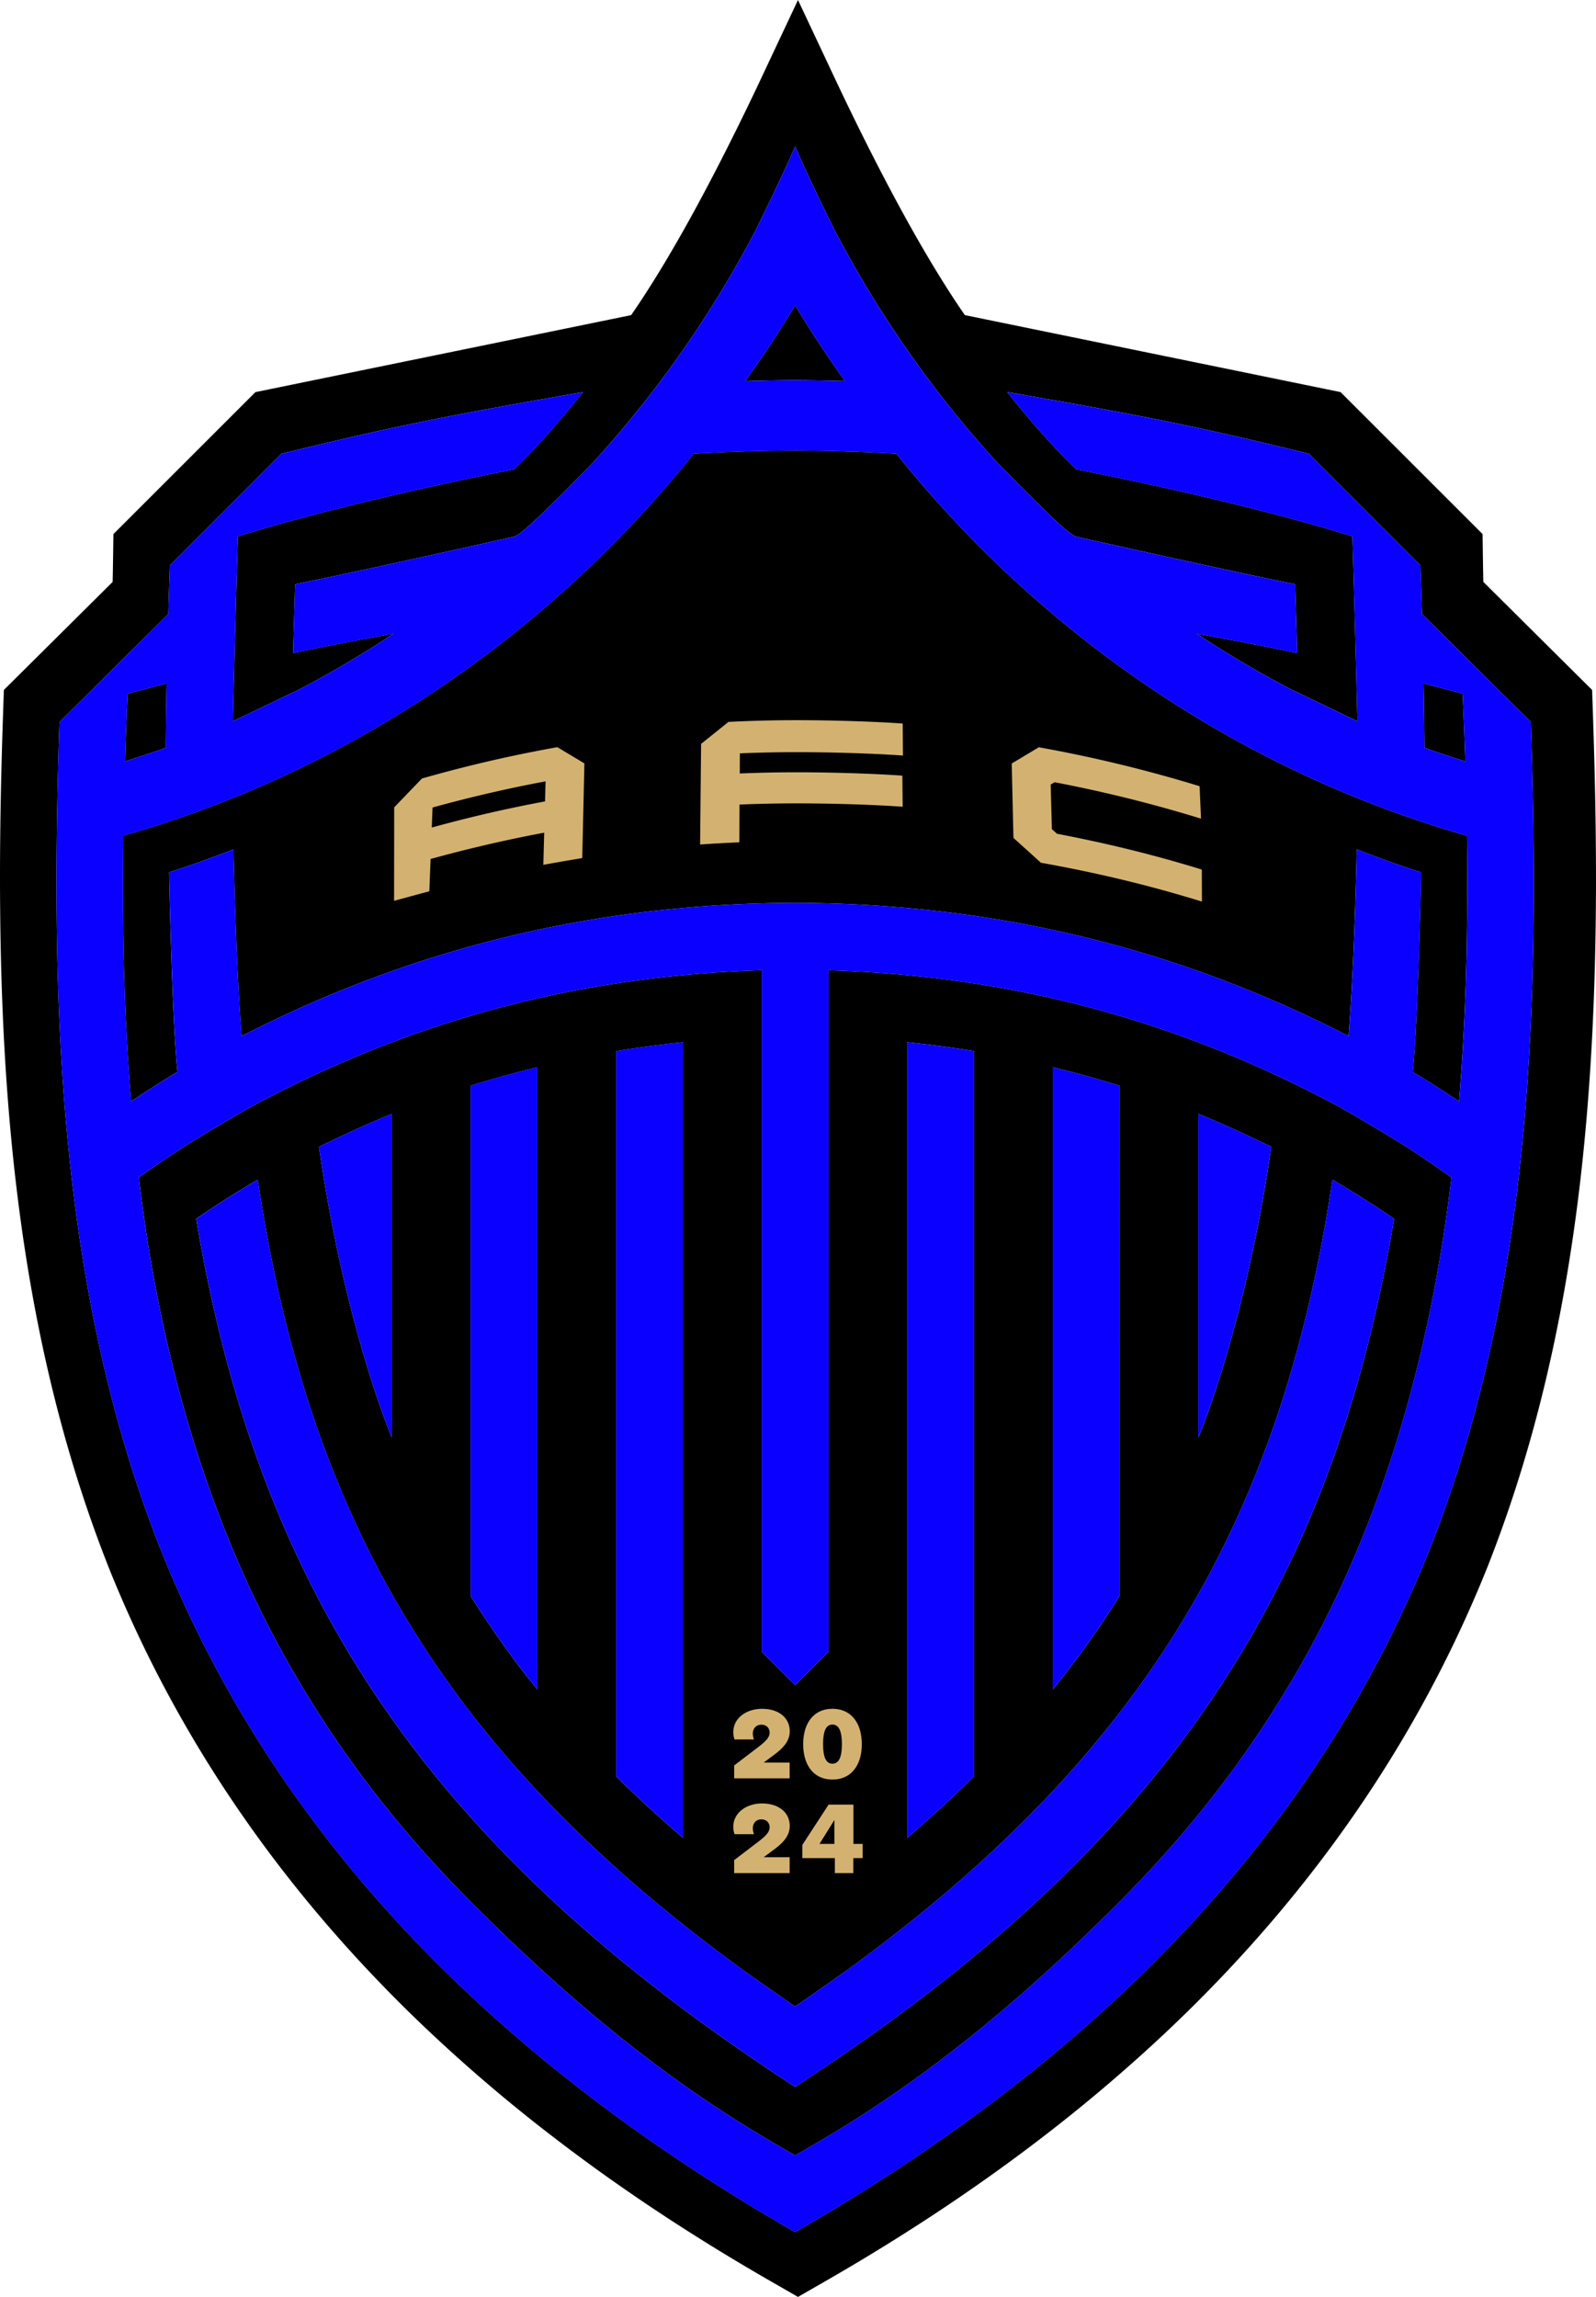 <svg xmlns="http://www.w3.org/2000/svg" id="Layer_1" data-name="Layer 1" viewBox="0 0 750.45 1080.01"><defs><style>.cls-1{fill:#0900ff}.cls-1,.cls-2,.cls-3{stroke-width:0}.cls-2{fill:#d3b271}.cls-3{fill:#000}</style></defs><path d="M750.44 412.79c0-25.67-.56-51.23-1.42-76.57v-.02l-.4-11.78-51.14-50.81c-.11-3.46-.35-21.03-.36-22.4v-.1l-66.77-66.74-176.66-36.2c-10.54-15.19-21.59-33.97-31.72-52.75-9.01-16.68-17.32-33.32-24.15-47.5-.81-1.68-1.6-3.33-2.37-4.94-1.03-2.17-2.02-4.26-2.97-6.28L375.22 0l-17.26 36.71c-.95 2.02-1.94 4.11-2.97 6.28-.76 1.61-1.56 3.26-2.37 4.94-6.83 14.18-15.14 30.82-24.14 47.5-10.13 18.78-21.18 37.56-31.72 52.75l-176.66 36.2-66.77 66.74v.1c-.02 1.37-.25 18.94-.37 22.4l-51.14 50.8-.4 11.78v.02C.56 361.56 0 387.12 0 412.79v.24c0 5.74.04 11.49.1 17.24l.03 3.07C1.38 534.96 12.35 638.01 50.36 735.1l.04.13.11.27.11.28.14.36c20.43 51.17 47.42 97.93 80 140.52 2.17 2.84 4.37 5.66 6.59 8.46 4.44 5.61 8.98 11.14 13.62 16.6a656 656 0 0 0 23.97 26.69 681 681 0 0 0 33.56 33.02c1.7 1.56 3.4 3.12 5.12 4.66a749 749 0 0 0 37.24 31.49c3.07 2.44 6.18 4.85 9.29 7.24 2.36 1.81 4.73 3.62 7.11 5.41 2.54 1.91 5.09 3.8 7.66 5.69 1.14.84 2.28 1.68 3.43 2.51 26.43 19.19 54.36 37.15 83.63 53.97l13.24 7.61 13.24-7.61c38.41-22.07 74.51-46.1 107.92-72.3a761.341 761.341 0 0 0 40.44-34.01c1.71-1.55 3.42-3.1 5.12-4.66a681.297 681.297 0 0 0 33.56-33.02c8.25-8.69 16.24-17.59 23.97-26.69 4.64-5.46 9.18-10.99 13.62-16.6 2.22-2.8 4.42-5.62 6.59-8.46 32.58-42.59 59.57-89.35 80-140.52l.14-.36.11-.27.11-.28.04-.13c30.72-78.47 43.77-160.85 48.31-243.21.13-2.28.24-4.55.36-6.83.52-10.46.91-20.93 1.18-31.38 0-.29.01-.57.02-.86.16-6.5.29-12.99.37-19.48l.03-3.07c.06-5.75.1-11.5.1-17.24v-.24ZM75.25 727.83C27.18 605.74 23.54 470.94 27.97 339.52l51.17-50.79c.2-7.55.46-15.21.74-22.92l.02-.02 52.39-52.42c53.72-13.15 78.7-17.98 141.88-29.02 0 0-.15.19-.42.54-2.7 3.43-17.85 22.42-32.13 35.83-.02 0-73.53 14.04-129.74 31.46-.38 9.77-2.24 78.54-2.34 86.96l2.71-1.3 28.93-13.89c14.72-7.72 29.02-16.19 42.87-25.32.34-.23.69-.45 1.03-.68-13.5 2.44-30.41 5.59-44.55 8.56q-1.365.285-2.7.57c.15-5.88.94-31.79.94-32.35 36.32-7.4 103.44-22.49 103.44-22.49 1.45-1.27 1.53 1.45 36.83-34.97l.02-.02c10-10.94 19.54-22.36 28.59-34.18l.02-.03c17.91-23.45 33.88-48.45 47.59-74.68.2-.41 13.43-27.09 18.62-39.53l.02-.02c.39.95.84 2 1.32 3.1 5.78 13.28 17.09 36.08 17.3 36.45a519 519 0 0 0 47.59 74.68v.03a507 507 0 0 0 28.59 34.18l.02.02c35.33 36.42 35.38 33.7 36.83 34.97 0 0 67.15 15.08 103.45 22.49.02.54.77 24.97.93 31.78v.57c-13.4-2.86-29.81-5.96-43.52-8.46-1.26-.23-2.51-.46-3.72-.68a496 496 0 0 0 43.93 25.99l31.61 15.19c0-.34-.01-.78-.02-1.3-.23-12.53-1.95-76.28-2.32-85.66-56.18-17.42-129.72-31.46-129.72-31.46-15.77-14.78-32.58-36.35-32.58-36.37 1.06.18 2.07.36 3.11.54 60.89 10.65 85.97 15.55 138.76 28.48l52.4 52.42.02.02c.28 7.71.53 15.36.76 22.92l51.15 50.79c4.43 131.42.79 266.22-47.26 388.31-55.06 137.86-159.84 241.71-297.31 320.95-.45.26-.89.52-1.34.78-138.13-79.33-243.41-183.41-298.63-321.72Z" class="cls-3"/><path d="M373.72 178.77h.3c.4 0 .8.01 1.19.01 7.34.06 14.72.2 22.11.39l-.04-.06a524 524 0 0 1-22.06-33.34c-.44-.73-.9-1.45-1.34-2.18a510 510 0 0 1-23.45 35.58l2.73-.06c6.88-.17 13.76-.3 20.57-.35ZM77.97 351.63c.05-9.72.17-19.56.37-29.55 0-.23 0-.46.01-.7-6.1 1.55-12.21 3.15-18.34 4.81-.48 10.68-.89 21.29-1.22 31.82.9-.28 1.79-.58 2.69-.87 5.52-1.75 11.02-3.57 16.48-5.52ZM79.49 410.15c10.53-3.28 20.04-6.87 30.32-10.76 0 .33.02.67.02 1 .59 26.84 1.73 60.79 3.79 86.78.86-.44 1.73-.87 2.59-1.31 79.58-40.39 164.44-61.04 257.66-61.34.45 0 .9.01 1.34.01 93.73.5 178.99 21.57 258.9 62.63.03-.43.07-.87.1-1.31 2.02-26.13 3.16-59.92 3.74-86.47.89.34 1.76.67 2.64 1 9.26 3.51 18.03 6.76 27.65 9.76-.18 10.4-1.76 74.29-3.99 93.88 7.4 4.45 14.68 9.08 21.82 13.86.05-.57.09-1.12.13-1.69 3.34-41.96 4.06-79.5 3.58-123.22-6.74-1.93-13.43-3.99-20.04-6.18h-.03a520 520 0 0 1-31.34-11.5h-.02c-68.98-27.8-131.52-70.4-183.13-123.71a548 548 0 0 1-33.73-38.25 923 923 0 0 0-46.29-1.49c-.45 0-.89 0-1.34-.01-15.85.1-31.34.56-47.64 1.5a548 548 0 0 1-33.73 38.25c-51.61 53.31-114.15 95.91-183.13 123.71h-.02A520 520 0 0 1 78 386.79c-6.64 2.19-13.33 4.25-20.04 6.18-.51 44.31.23 82.26 3.69 124.91.85-.57 1.7-1.13 2.56-1.69 6.32-4.18 12.74-8.25 19.27-12.17-2.24-19.59-3.82-83.48-3.99-93.88Z" class="cls-3"/><path d="M375.22 1012.71c4.87-2.79 9.67-5.59 14.4-8.41 55.6-33.22 101.3-74.24 138.75-112.06 31.92-32.28 57.89-66.21 78.97-101.92 42.32-71.24 65.32-153.6 75.13-236.67a507 507 0 0 0-21.95-14.93c-2.03-1.3-21.57-13.2-29.58-17.6v-.03c-76.12-41.16-153.54-61.7-238.66-64.8-.89-.03-1.77-.07-2.66-.1v320.4l-14.4 14.47-1.34 1.35-15.72-15.82v-320.4c-86.2 2.77-164.44 23.32-241.32 64.91l-.03.03c-7.99 4.4-27.55 16.3-29.58 17.6-7.45 4.81-14.78 9.77-21.95 14.93 9.82 83.07 32.81 165.43 75.16 236.67 21.06 35.71 47.03 69.64 78.95 101.92 37.47 37.82 83.15 78.85 138.77 112.06 5.14 3.08 10.4 6.13 15.72 9.18.45-.26.89-.52 1.34-.78m188.25-486.6v-2.34s1.01.4 2.69 1.1c3.39 1.4 9.56 4 15.93 6.94 2.75 1.25 14.73 6.94 15.69 7.4-.08.43-.13.86-.2 1.27-9.7 66.57-25.22 112.22-31.42 128.72-1.69 4.49-2.69 6.83-2.69 6.83V526.12Zm-68.45-24.32c.9.22 1.79.45 2.69.68a502 502 0 0 1 28.78 8.05v239.82c-4.81 7.7-9.87 15.29-15.21 22.76-4.32 6.05-8.85 12.03-13.56 17.97-.89 1.12-1.78 2.25-2.69 3.37V501.79Zm-68.42-11.75c.89.09 1.77.2 2.66.29 9.68 1.05 19.29 2.34 28.78 3.9v341c-9.03 8.94-18.61 17.81-28.78 26.64-.89.77-1.77 1.54-2.66 2.31zm-29.32 437.07c10.17-7.38 19.94-14.78 29.32-22.23 11.01-8.78 21.49-17.6 31.44-26.53 13.25-11.88 25.56-23.91 36.98-36.14 1.76-1.86 3.48-3.74 5.19-5.62 9.33-10.28 18.08-20.7 26.27-31.33 13.86-17.96 26.12-36.47 36.98-55.73 1.12-1.96 2.21-3.94 3.31-5.93 10.78-19.81 20.12-40.41 28.16-61.98 1.96-5.24 3.84-10.56 5.65-15.95 11.52-34.26 19.99-71.01 25.97-110.95h.02c.82.48 1.62.97 2.44 1.46 9.04 5.37 17.9 10.98 26.48 16.88l.02.02c-6.66 39.91-15.95 77.17-28.46 112.24-10.23 28.74-22.66 56.01-37.54 82.03-22.31 39.07-50.16 75.34-84.39 109.7-32.5 32.63-70.76 63.59-115.5 93.75-1.88 1.28-10.94 7.3-14.4 9.59-.79.52-1.29.86-1.34.89-.28-.18-13.41-8.9-15.72-10.48-44.77-30.17-83.02-61.12-115.52-93.75-34.21-34.36-62.09-70.63-84.39-109.7-14.88-26.02-27.29-53.29-37.54-82.03-12.51-35.07-21.8-72.33-28.44-112.24v-.02c9.38-6.44 19.02-12.54 28.92-18.34h.02c.07.49.15.97.22 1.46 5.96 39.37 14.36 75.65 25.74 109.49 1.81 5.39 3.69 10.71 5.65 15.95 8.04 21.57 17.37 42.17 28.16 61.98 1.09 1.98 2.19 3.97 3.31 5.93 10.86 19.25 23.12 37.77 36.98 55.73 8.19 10.63 16.94 21.06 26.27 31.33 1.7 1.88 3.43 3.77 5.19 5.62 11.45 12.24 23.76 24.26 36.98 36.14 9.95 8.93 20.42 17.75 31.46 26.53 9.36 7.45 19.13 14.85 29.3 22.23 2.54 1.83 18.03 12.72 23.4 16.35.39-.27.85-.58 1.34-.92 6.24-4.27 19.7-13.74 22.06-15.44Zm-76.1-436.77v373.85c-11.19-9.59-21.65-19.23-31.46-28.94v-341c10.38-1.7 20.86-3.1 31.46-4.2zm-68.45 12.13v291.98c-5.7-7.05-11.12-14.14-16.25-21.34-5.34-7.48-10.4-15.06-15.21-22.76V510.53c10.33-3.23 20.8-6.13 31.46-8.72v.68Zm-68.45 21.37v152.18s-21.77-50.84-34.11-135.54c-.08-.41-.13-.84-.18-1.27.94-.46 12.95-6.16 15.67-7.4 9.51-4.4 18.62-8.04 18.62-8.04zM688.98 358.01c0-.29-.02-.58-.03-.87-.33-10.25-.74-20.56-1.21-30.95-5.23-1.41-10.43-2.78-15.64-4.11-.9-.23-1.8-.47-2.7-.7.2 10.22.33 20.3.4 30.24 6.33 2.26 12.74 4.37 19.18 6.38Z" class="cls-3"/><path d="m719.79 339.52-51.15-50.79c-.23-7.55-.48-15.21-.76-22.92l-.02-.02-52.4-52.42c-52.79-12.93-77.88-17.82-138.76-28.48-1.04-.18-2.05-.36-3.11-.54 0 .02 16.81 21.59 32.58 36.37 0 0 73.53 14.04 129.72 31.46.37 9.38 2.09 73.13 2.32 85.66 0 .52.02.96.02 1.3l-31.61-15.19c-15.11-7.91-29.76-16.61-43.93-25.99 1.21.22 2.46.45 3.72.68 13.71 2.49 30.12 5.59 43.53 8.46v-.57c-.17-6.81-.91-31.24-.94-31.78-36.3-7.4-103.45-22.49-103.45-22.49-1.45-1.27-1.5 1.45-36.83-34.97l-.02-.02c-10-10.94-19.54-22.36-28.59-34.18v-.03a518.3 518.3 0 0 1-47.59-74.68c-.21-.38-11.52-23.17-17.3-36.45-.48-1.1-.93-2.15-1.32-3.1l-.02.02c-5.19 12.44-18.42 39.12-18.62 39.53-13.71 26.22-29.68 51.23-47.59 74.68l-.02.03a507 507 0 0 1-28.59 34.18l-.02.02c-35.3 36.42-35.38 33.7-36.83 34.97 0 0-67.12 15.08-103.44 22.49 0 .56-.79 26.48-.94 32.35q1.335-.285 2.7-.57c14.15-2.97 31.06-6.12 44.55-8.56-.34.23-.69.45-1.03.68-13.85 9.13-28.15 17.6-42.87 25.32l-28.93 13.89-2.71 1.3c.1-8.42 1.96-77.19 2.34-86.96 56.21-17.42 129.72-31.46 129.74-31.46 14.28-13.4 29.44-32.39 32.13-35.83.28-.35.42-.54.42-.54-63.18 11.04-88.16 15.87-141.88 29.02L79.9 265.81l-.02.02c-.28 7.71-.53 15.36-.74 22.92l-51.17 50.79c-4.43 131.42-.79 266.22 47.28 388.31 55.22 138.31 160.49 242.39 298.63 321.72.45-.26.89-.52 1.34-.78 137.47-79.23 242.25-183.08 297.31-320.95 48.05-122.09 51.68-256.89 47.26-388.31Zm-47.69-17.44c5.2 1.34 10.41 2.7 15.64 4.11.47 10.39.89 20.7 1.21 30.95 0 .29.02.58.03.87-6.43-2.01-12.84-4.12-19.18-6.38-.07-9.95-.2-20.02-.4-30.24.9.23 1.8.47 2.7.7ZM374.03 178.77h-.3c-6.81.05-13.69.18-20.57.35l-2.73.06c8.32-11.55 16.13-23.4 23.45-35.58.44.73.9 1.45 1.34 2.18a528 528 0 0 0 22.06 33.34l.04.06c-7.38-.19-14.77-.33-22.11-.39-.4 0-.8-.01-1.19-.01ZM78.34 322.08c-.2 9.98-.32 19.83-.37 29.55-5.47 1.95-10.96 3.76-16.48 5.52-.9.29-1.79.59-2.69.87.33-10.53.74-21.14 1.22-31.82 6.13-1.65 12.24-3.26 18.34-4.81 0 .23 0 .46-.01.7Zm295.53 691.41c-5.32-3.05-10.58-6.11-15.72-9.18-55.63-33.22-101.31-74.24-138.77-112.06-31.92-32.28-57.89-66.21-78.95-101.92-42.35-71.24-65.34-153.6-75.16-236.67 7.17-5.16 14.5-10.12 21.95-14.93 2.03-1.3 21.59-13.2 29.58-17.6l.03-.03c76.89-41.58 155.12-62.14 241.32-64.91v320.4l15.72 15.82 1.34-1.35 14.4-14.47v-320.4c.89.03 1.77.07 2.66.1 85.12 3.11 162.54 23.65 238.66 64.8v.03c8.01 4.4 27.55 16.3 29.58 17.6 7.48 4.81 14.78 9.77 21.95 14.93-9.82 83.07-32.81 165.43-75.13 236.67-21.09 35.71-47.05 69.64-78.97 101.92-37.44 37.82-83.15 78.85-138.75 112.06-4.73 2.82-9.53 5.61-14.4 8.41-.45.26-.89.52-1.34.78m312.22-495.6c-7.15-4.78-14.42-9.41-21.82-13.86 2.24-19.59 3.82-83.48 3.99-93.88-9.62-3-18.39-6.25-27.65-9.76-.88-.33-1.75-.66-2.64-1-.58 26.55-1.72 60.34-3.74 86.47-.03.43-.06.88-.1 1.31-79.92-41.06-165.17-62.13-258.9-62.63-.45 0-.89-.01-1.34-.01-93.22.3-178.08 20.95-257.66 61.34-.86.44-1.73.86-2.59 1.31-2.06-25.98-3.2-59.94-3.79-86.78 0-.33-.02-.67-.02-1-10.28 3.89-19.79 7.48-30.32 10.76.18 10.4 1.76 74.29 3.99 93.88a539 539 0 0 0-19.27 12.17c-.85.56-1.71 1.12-2.56 1.69-3.46-42.65-4.2-80.6-3.69-124.91 6.72-1.93 13.41-3.99 20.04-6.18 10.61-3.51 21.06-7.35 31.34-11.5h.02c68.98-27.8 131.52-70.4 183.13-123.71a548 548 0 0 0 33.73-38.25c16.3-.94 31.79-1.4 47.64-1.5.45 0 .9 0 1.34.01 15.38.12 30.45.57 46.29 1.49 10.68 13.3 21.9 26.04 33.73 38.25 51.61 53.31 114.15 95.91 183.13 123.71h.02c10.28 4.15 20.73 7.99 31.34 11.5h.03c6.61 2.19 13.3 4.25 20.04 6.18.48 43.72-.24 81.26-3.58 123.22-.05.57-.09 1.12-.13 1.69Z" class="cls-1"/><path d="M505.12 877.05c34.24-34.36 62.09-70.63 84.39-109.7 14.88-26.02 27.31-53.29 37.54-82.03 12.51-35.07 21.8-72.33 28.46-112.24l-.02-.02c-8.59-5.9-17.44-11.52-26.48-16.88-.81-.48-1.62-.98-2.44-1.46h-.02c-5.98 39.93-14.45 76.68-25.97 110.95-1.81 5.39-3.69 10.71-5.65 15.95-8.04 21.57-17.37 42.17-28.16 61.98-1.09 1.98-2.19 3.97-3.31 5.93-10.86 19.25-23.12 37.77-36.98 55.73-8.19 10.63-16.94 21.06-26.27 31.33-1.7 1.88-3.43 3.77-5.19 5.62-11.42 12.24-23.73 24.26-36.98 36.14-9.95 8.93-20.42 17.75-31.44 26.53-9.38 7.45-19.15 14.85-29.32 22.23-2.36 1.7-15.82 11.16-22.06 15.44-.49.34-.95.65-1.34.92-5.37-3.64-20.86-14.52-23.4-16.35-10.17-7.38-19.94-14.78-29.3-22.23-11.04-8.78-21.52-17.6-31.46-26.53-13.23-11.88-25.54-23.91-36.98-36.14-1.76-1.86-3.48-3.74-5.19-5.62-9.33-10.28-18.08-20.7-26.27-31.33-13.86-17.96-26.12-36.47-36.98-55.73-1.12-1.96-2.21-3.94-3.31-5.93-10.78-19.81-20.12-40.41-28.16-61.98-1.96-5.24-3.84-10.56-5.65-15.95-11.38-33.84-19.78-70.12-25.74-109.49-.07-.49-.15-.97-.22-1.46h-.02c-9.9 5.8-19.54 11.9-28.92 18.34v.02c6.64 39.91 15.92 77.17 28.44 112.24 10.25 28.74 22.66 56.01 37.54 82.03 22.31 39.07 50.18 75.34 84.39 109.7 32.5 32.63 70.76 63.59 115.52 93.75 2.31 1.58 15.44 10.3 15.72 10.48.05-.03.55-.36 1.34-.89 3.46-2.29 12.52-8.31 14.4-9.59 44.74-30.17 82.99-61.12 115.5-93.75Z" class="cls-1"/><path d="M184.28 676.02V523.77s-9.11 3.64-18.62 8.04c-2.72 1.25-14.73 6.94-15.67 7.4.05.43.1.86.18 1.27 12.34 84.7 34.11 135.54 34.11 135.54M252.73 794.44V501.79a502 502 0 0 0-31.46 8.72v239.82c4.81 7.7 9.87 15.29 15.21 22.76 5.14 7.2 10.56 14.29 16.25 21.34ZM321.18 861.88V490.04a520 520 0 0 0-31.46 4.2v341c9.82 9.71 20.27 19.35 31.46 28.94v-2.31ZM458.04 835.24v-341c-9.48-1.56-19.1-2.85-28.78-3.9-.89-.1-1.77-.2-2.66-.29v374.14c.89-.77 1.78-1.54 2.66-2.31a604 604 0 0 0 28.78-26.64M511.27 773.1c5.34-7.48 10.4-15.06 15.21-22.76V510.52c-9.45-2.96-19.04-5.62-28.78-8.05-.9-.22-1.79-.46-2.69-.68v292.65c.91-1.12 1.79-2.25 2.69-3.37 4.72-5.94 9.25-11.92 13.56-17.97ZM597.57 540.48c.07-.41.13-.84.2-1.27-.97-.46-12.95-6.16-15.69-7.4-6.37-2.94-12.54-5.54-15.93-6.94-1.68-.69-2.69-1.1-2.69-1.1v152.25s1-2.34 2.69-6.83c6.2-16.49 21.72-62.14 31.42-128.72Z" class="cls-1"/><path d="m565.1 408.88.05 15.03-1.6-.48c-24.7-7.55-48.5-13.18-73.74-17.7l-.36-.05-.25-.23c-4.09-3.76-12.67-11.45-12.67-11.45l-.81-35 12.72-7.63.46.08c25.03 4.5 49.85 10.5 74.37 17.98l.79.25.66 15.24-1.6-.48a645 645 0 0 0-67.22-16.63c-.61.36-1.25.71-1.86 1.07.18 6.99.38 13.96.56 20.96.79.74 1.58 1.45 2.39 2.19 22.84 4.37 44.31 9.56 66.72 16.41l1.4.46ZM424.45 340.21l.13 15.06-1.27-.1c-14.7-.99-33.83-1.5-48.55-1.5-8.95 0-17.91.18-26.86.56-.03 3.15-.05 6.31-.05 9.46 8.95-.38 17.93-.56 26.91-.56 14.7 0 33.8.51 48.45 1.5l1.09.08.15 14.62-1.27-.08c-14.65-1.02-33.73-1.5-48.43-1.5-9 0-18.01.18-27.01.56-.03 4.65-.1 17.75-.1 17.75l-1.12.05c-5.34.23-10.68.53-16.02.89l-1.3.1s.31-32.51.46-46.77v-.56l12.9-10.35h.38c10.61-.53 21.21-.79 31.82-.79 14.75 0 33.88.51 48.61 1.5l1.09.08ZM262.07 351.32l12.72 7.63s-.69 30.45-.99 43.54l-.03.97-.97.18c-5.32.84-17.32 3-17.32 3s.28-10.56.41-15.11a635 635 0 0 0-31.23 6.66c-7.43 1.76-14.83 3.69-22.2 5.72-.18 4.76-.58 15.16-.58 15.16l-16.58 4.5.05-43.95 13.07-13.58.31-.08a643 643 0 0 1 62.93-14.57l.43-.08Zm-5.8 25.51c.1-3.15.18-6.31.25-9.44a640 640 0 0 0-53.13 12.31c-.13 3.13-.25 6.28-.36 9.41.23-.08.46-.13.71-.2 16.91-4.65 33.98-8.6 51.15-11.83.46-.1.92-.18 1.37-.25ZM392.35 866.99v-11.24l-7.02 11.24zm8.93 0h4.35v6.69h-4.4v7.05h-8.67v-7.05h-15.31v-6.18l12.36-18.97h11.67V867ZM391.43 803.48c8.88 0 13.79 6.82 13.79 16.63s-4.91 16.63-13.79 16.63-13.76-6.82-13.76-16.63 4.88-16.63 13.76-16.63m0 25.81c3.43 0 4.43-3.99 4.43-9.18s-.99-9.21-4.43-9.21-4.4 3.99-4.4 9.21.97 9.18 4.4 9.18M358.32 803.48c7.99 0 13.02 4.35 13.02 10.58 0 4.43-2.87 7.66-6.89 10.71l-5.37 3.99h12.21v7.43h-26.07v-6.08l9.77-7.45c4.4-3.31 6.89-5.37 6.89-7.99 0-1.96-1.32-3.71-3.87-3.71s-4.02 1.88-4.02 4.12c0 1.04.2 1.98.53 2.82h-9.11c-.46-1.2-.61-2.31-.61-3.43 0-6.69 6.23-10.99 13.51-10.99ZM358.32 847.99c7.99 0 13.02 4.35 13.02 10.58 0 4.43-2.87 7.66-6.89 10.71l-5.37 3.99h12.21v7.45h-26.07v-6.1l9.77-7.45c4.4-3.31 6.89-5.37 6.89-7.96 0-1.98-1.32-3.74-3.87-3.74s-4.02 1.88-4.02 4.15c0 1.02.2 1.96.53 2.82h-9.11c-.46-1.22-.61-2.34-.61-3.46 0-6.69 6.23-10.99 13.51-10.99Z" class="cls-2"/></svg>